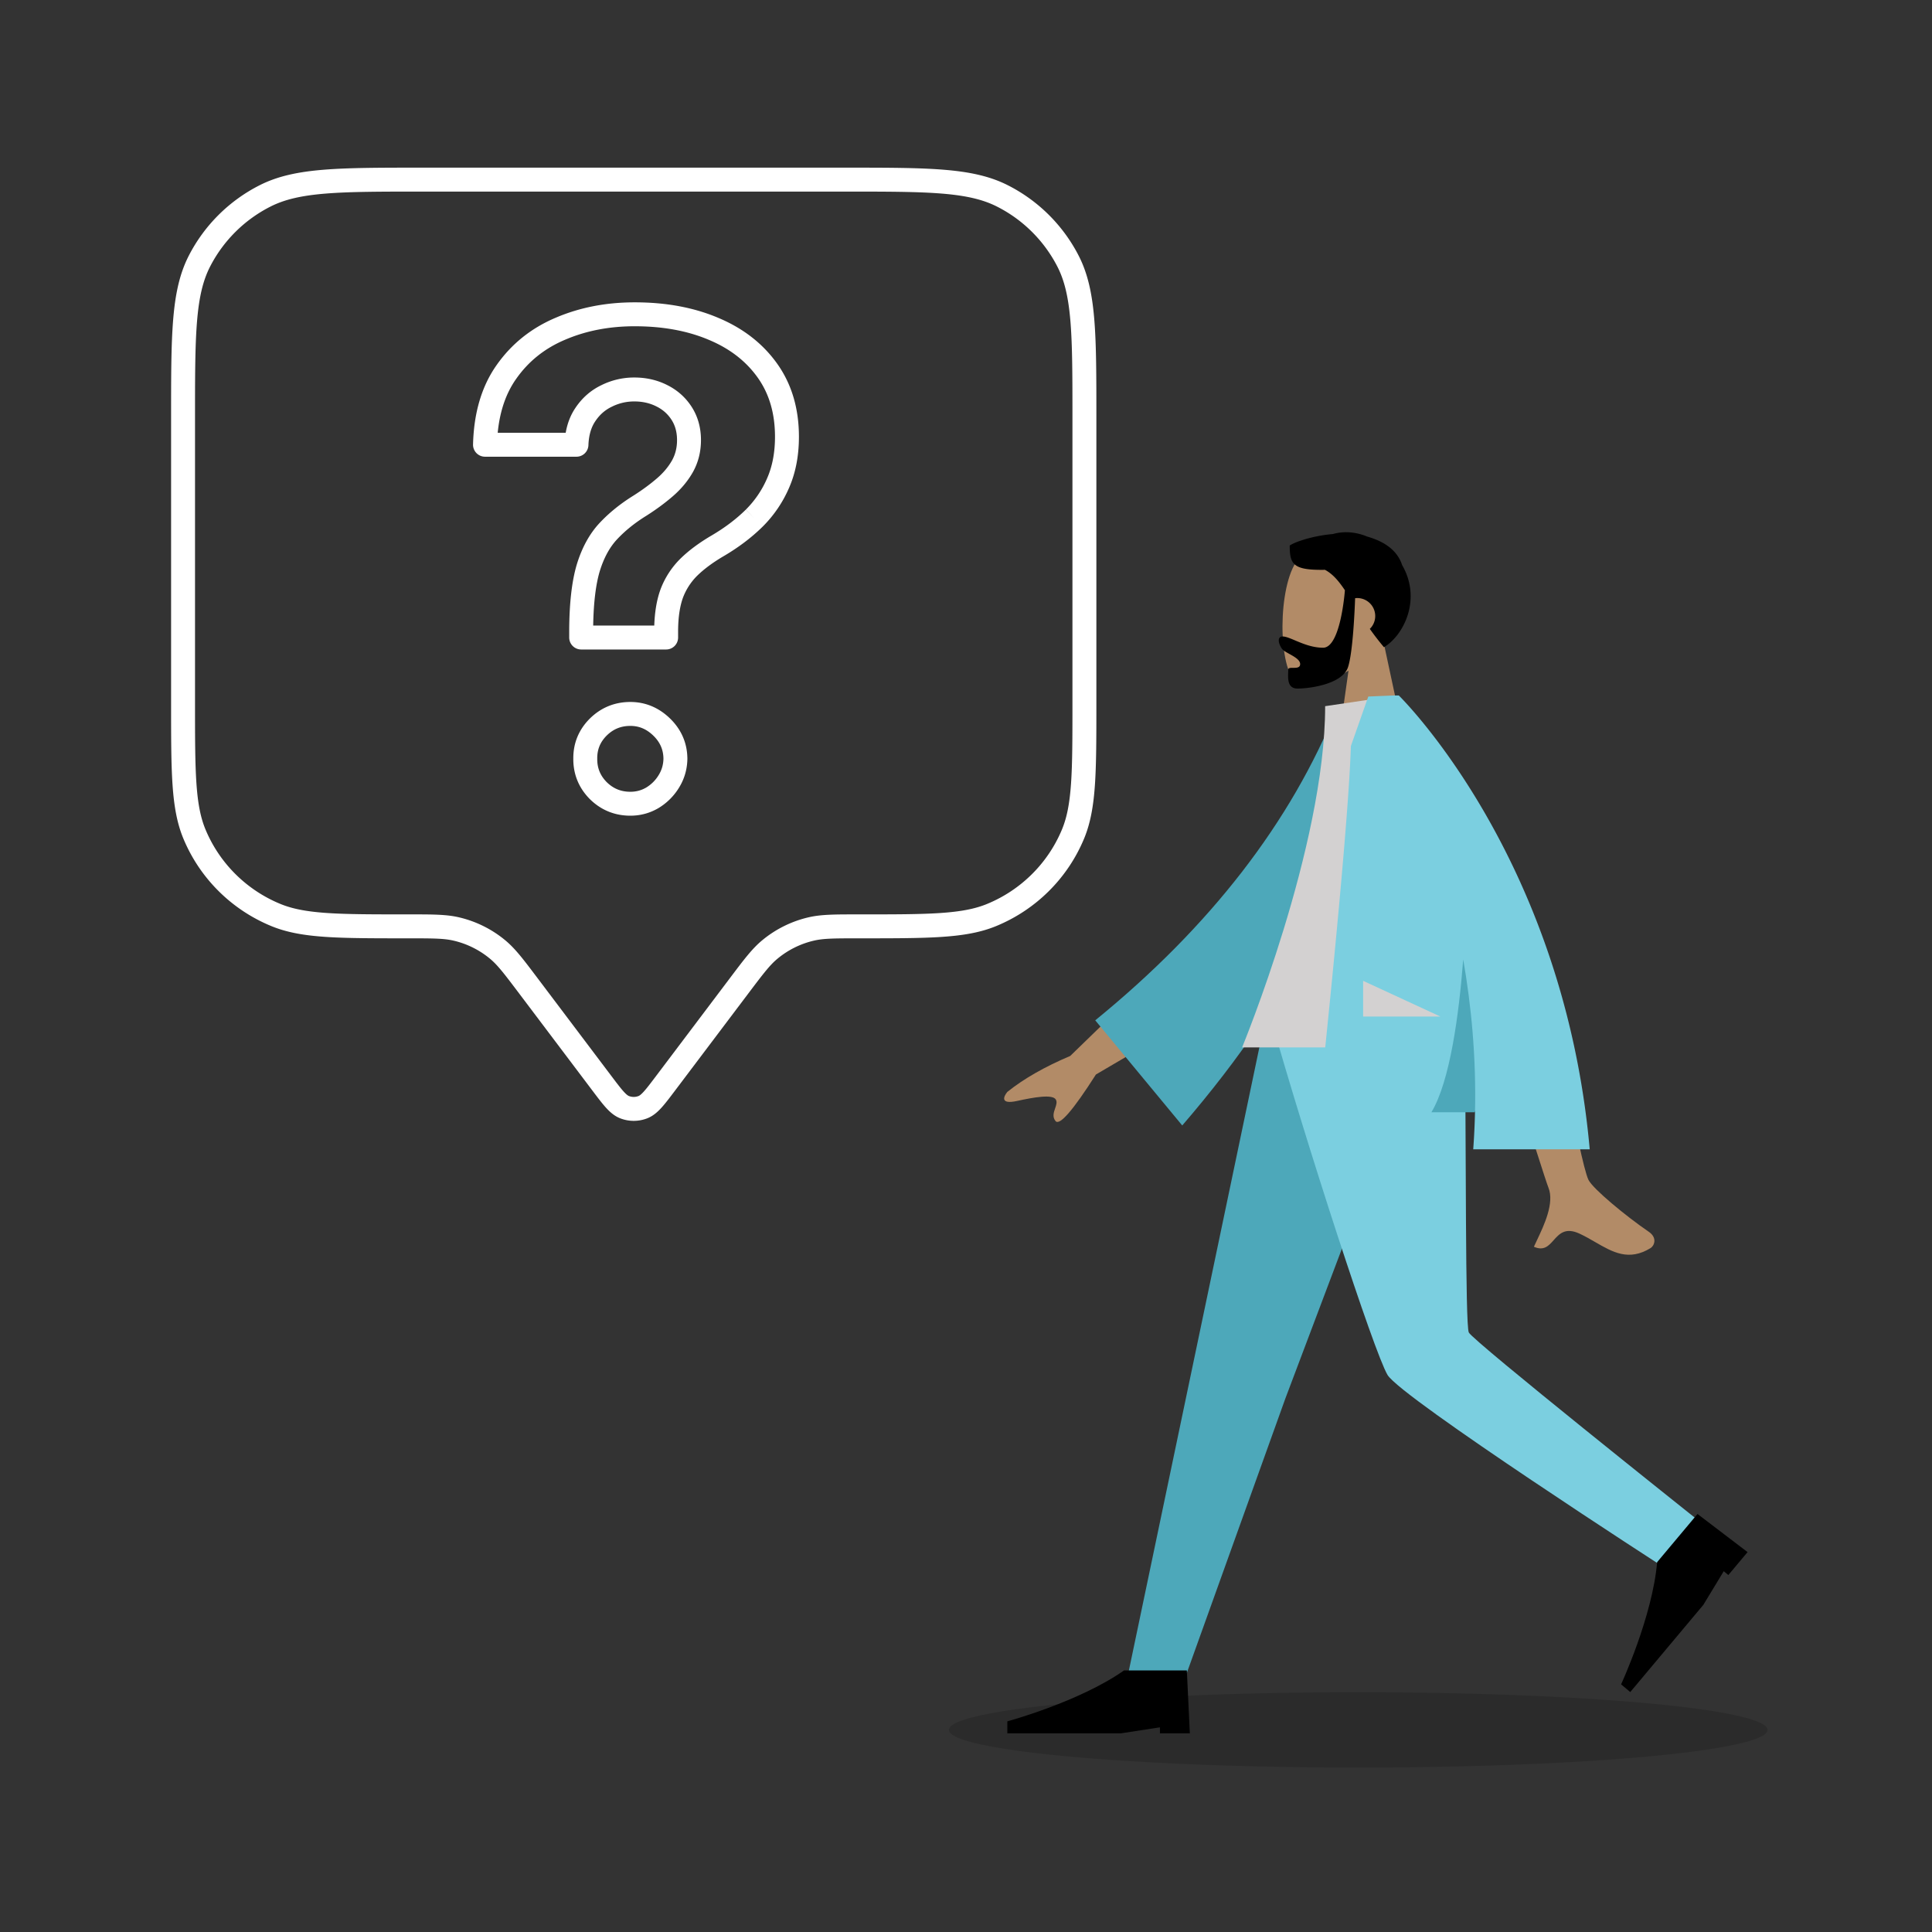 <svg xmlns="http://www.w3.org/2000/svg" width="564" height="564" fill="none"><rect width="100%" height="100%" fill="#333333" stroke="none"/><path fill="#fff" fill-rule="evenodd" d="M123.445 48.943H246.56c12.144 0 21.471 0 28.926.605 7.527.612 13.451 1.858 18.714 4.524a47.22 47.22 0 0 1 20.695 20.576c2.686 5.24 3.94 11.136 4.555 18.624.61 7.413.61 16.687.61 28.759v83.134c0 10.043 0 17.759-.426 23.959-.43 6.259-1.305 11.228-3.181 15.733-4.809 11.542-14.03 20.705-25.629 25.481-4.524 1.863-9.515 2.733-15.808 3.159-6.234.423-13.994.423-24.099.423h-.132c-7.309 0-10.402.022-13.229.685a25.8 25.8 0 0 0-10.583 5.261c-2.227 1.848-4.098 4.29-8.484 10.104l-21.437 28.416c-1.506 1.997-2.775 3.679-3.918 4.942-1.181 1.306-2.504 2.485-4.223 3.15a10.85 10.85 0 0 1-7.818 0c-1.719-.665-3.041-1.844-4.223-3.15-1.142-1.263-2.411-2.945-3.917-4.942l-21.437-28.416c-4.386-5.814-6.257-8.256-8.484-10.104a25.8 25.8 0 0 0-10.583-5.261c-2.827-.663-5.92-.685-13.229-.685h-.133c-10.104 0-17.864 0-24.098-.423-6.293-.426-11.284-1.296-15.809-3.159-11.598-4.776-20.819-13.939-25.628-25.481-1.877-4.505-2.752-9.474-3.181-15.733-.426-6.2-.426-13.916-.426-23.959v-83.134c0-12.072 0-21.346.61-28.76.615-7.487 1.87-13.384 4.555-18.623a47.22 47.22 0 0 1 20.695-20.576c5.263-2.666 11.187-3.912 18.714-4.524 7.455-.605 16.781-.605 28.926-.605m-28.36 7.568c-7.099.577-12.005 1.707-16.123 3.793a40.24 40.24 0 0 0-17.636 17.53c-2.094 4.087-3.23 8.957-3.81 16.01-.582 7.094-.585 16.082-.585 28.349v82.837c0 10.205.002 17.683.41 23.616.404 5.901 1.198 10.017 2.66 13.524 4.093 9.824 11.946 17.635 21.84 21.709 3.535 1.456 7.681 2.246 13.62 2.649 5.971.405 13.495.407 23.759.407h.486c6.68-.001 10.629-.001 14.339.87a32.8 32.8 0 0 1 13.448 6.685c2.929 2.43 5.301 5.574 9.306 10.885l21.636 28.679c1.626 2.155 2.708 3.584 3.616 4.587.892.986 1.335 1.234 1.562 1.321a3.85 3.85 0 0 0 2.779 0c.227-.087.67-.335 1.562-1.321.908-1.003 1.99-2.432 3.616-4.587l21.636-28.679c4.005-5.311 6.377-8.455 9.306-10.885a32.8 32.8 0 0 1 13.448-6.685c3.71-.871 7.659-.871 14.338-.87h.487c10.264 0 17.788-.002 23.759-.407 5.939-.403 10.085-1.193 13.62-2.649 9.894-4.074 17.747-11.885 21.84-21.709 1.462-3.507 2.256-7.623 2.661-13.524.407-5.933.409-13.411.409-23.616v-82.837c0-12.267-.003-21.255-.586-28.35-.579-7.052-1.715-11.922-3.81-16.009a40.23 40.23 0 0 0-17.635-17.53c-4.118-2.086-9.025-3.216-16.123-3.793-7.139-.58-16.183-.582-28.521-.582H123.606c-12.338 0-21.383.002-28.521.582M185.3 95.244c-7.476 0-14.223 1.322-20.288 3.914l-.018.008c-5.959 2.508-10.689 6.293-14.27 11.377l-.007.011c-2.947 4.151-4.802 9.366-5.424 15.783h19.848c.469-2.693 1.402-5.151 2.869-7.305 1.945-2.899 4.483-5.126 7.587-6.608a21.45 21.45 0 0 1 9.572-2.222c3.414 0 6.615.707 9.54 2.173 2.992 1.478 5.417 3.62 7.206 6.4 1.843 2.865 2.715 6.141 2.715 9.7 0 3.345-.763 6.474-2.337 9.31l-.013.025c-1.481 2.619-3.449 4.967-5.859 7.053-2.283 1.976-4.845 3.862-7.675 5.663l-.039.024c-3.391 2.095-6.24 4.4-8.577 6.901-2.128 2.276-3.86 5.378-5.093 9.452-1.105 3.787-1.759 8.987-1.87 15.713h17.83c.134-3.96.712-7.499 1.818-10.543l.016-.043a24.9 24.9 0 0 1 5.698-8.842l.024-.025c2.479-2.444 5.562-4.72 9.193-6.851l1.761 3.002-1.763-3 .002-.002c3.878-2.278 7.194-4.794 9.973-7.533l-.009.009 2.47 2.47-2.453-2.487-.008.008a29.2 29.2 0 0 0 6.252-9.223l.008-.017c1.479-3.405 2.262-7.392 2.262-12.032 0-6.917-1.732-12.615-5.046-17.273-3.379-4.75-8.07-8.429-14.209-11.001l-.018-.008c-6.166-2.623-13.365-3.98-21.668-3.98m12.655 88.689v2.176a3.493 3.493 0 0 1-3.493 3.493H169.66a3.493 3.493 0 0 1-3.493-3.493v-2.214c.045-7.682.731-14.049 2.169-18.967l.009-.03c1.471-4.867 3.665-8.99 6.682-12.218 2.806-3.002 6.145-5.684 9.988-8.06 2.572-1.638 4.846-3.319 6.834-5.039 1.861-1.611 3.293-3.346 4.342-5.197.953-1.721 1.453-3.666 1.453-5.909 0-2.379-.568-4.31-1.604-5.919-1.088-1.692-2.543-2.99-4.432-3.921l-.022-.011c-1.871-.94-3.989-1.436-6.417-1.436-2.302 0-4.457.502-6.504 1.511l-.043.021c-1.943.926-3.539 2.305-4.817 4.212l-.016.024c-1.166 1.709-1.901 3.98-2.013 7.004a3.49 3.49 0 0 1-3.49 3.363h-26.7a3.496 3.496 0 0 1-3.492-3.581c.232-9.12 2.462-16.939 6.923-23.227 4.356-6.183 10.136-10.785 17.259-13.784 7.021-3 14.712-4.472 23.024-4.472 9.058 0 17.213 1.48 24.394 4.534 7.206 3.021 12.983 7.473 17.193 13.391 4.277 6.013 6.34 13.18 6.34 21.323 0 5.425-.917 10.385-2.839 14.81a36.2 36.2 0 0 1-7.738 11.41l-.017.017c-3.24 3.195-7.031 6.055-11.35 8.593l-.002.001c-3.256 1.91-5.84 3.847-7.81 5.787a17.95 17.95 0 0 0-4.098 6.355c-.866 2.395-1.376 5.514-1.418 9.453m-13.941 27.976c-2.735 0-4.975.917-6.912 2.824-1.896 1.9-2.778 4.068-2.751 6.698v.071c-.027 2.674.861 4.883 2.76 6.817 1.935 1.9 4.172 2.815 6.903 2.815 1.717 0 3.25-.419 4.668-1.255a10.7 10.7 0 0 0 3.589-3.599l.009-.015c.897-1.45 1.363-3.03 1.397-4.808-.037-2.606-.973-4.782-2.944-6.699-2.02-1.965-4.213-2.849-6.719-2.849m-11.826-2.142c3.25-3.205 7.257-4.844 11.826-4.844 4.437 0 8.348 1.674 11.59 4.827 3.28 3.19 5.013 7.142 5.059 11.681v.088c-.046 3.026-.857 5.853-2.434 8.409a17.7 17.7 0 0 1-5.925 5.924l-.04.024c-2.524 1.496-5.297 2.243-8.25 2.243-4.569 0-8.576-1.638-11.826-4.844l-.035-.035c-3.198-3.244-4.825-7.232-4.788-11.773-.037-4.517 1.599-8.475 4.805-11.682z" clip-rule="evenodd"/><ellipse cx="119.5" cy="11" fill="#000" opacity=".15" rx="119.5" ry="11" style="mix-blend-mode:multiply" transform="matrix(-1 0 0 1 516 494)"/><path fill="#B28B67" fill-rule="evenodd" d="M393.66 195.785c-5.655 3.412-11.212 5.061-13.82 4.388-6.541-1.688-7.142-25.641-2.082-35.085 5.061-9.443 31.078-13.559 32.389 5.151.456 6.494-2.268 12.289-6.292 17.018l7.215 33.668h-20.96z" clip-rule="evenodd"/><path fill="#000" fill-rule="evenodd" d="M392.612 172.306c-1.813-2.703-3.554-4.764-5.818-5.961-9.215.146-10.293-1.508-10.293-7.082 1.488-1.066 6.739-2.861 12.62-3.366 3-.86 6.554-.698 9.978.736 4.226 1.2 8.643 3.498 10.224 8.338 5.719 9.88.54 20.452-5.31 23.965a79 79 0 0 1-4.128-5.349 5.23 5.23 0 0 0 1.578-3.753 5.243 5.243 0 0 0-5.869-5.208c-.13 3.622-.666 15.877-2.073 20.133-1.66 5.019-11.344 6.251-14.722 6.251-2.917 0-2.818-2.766-2.747-4.747.011-.286.02-.555.02-.797 0-.507.658-.505 1.401-.504.966.002 2.075.004 2.075-1.104 0-1.209-1.668-2.136-3.161-2.965-.931-.518-1.794-.997-2.141-1.483-1.095-1.535-1.464-3.604.188-3.604.903 0 2.141.521 3.632 1.148 2.249.947 5.072 2.134 8.179 2.134 5.131 0 6.352-16.575 6.367-16.782" clip-rule="evenodd"/><path fill="#4DA8BA" fill-rule="evenodd" d="M417.211 297.047 375.22 408.279l-29.433 81.984h-16.783l40.459-193.216z" clip-rule="evenodd"/><path fill="#7BCFE0" fill-rule="evenodd" d="M427.589 297.047c.456 38.166.126 89.55 1.19 91.929 1.063 2.379 66.159 54.213 66.159 54.213l-8.651 14.725s-77.283-49.892-81.234-56.539-23.801-67.816-34.129-104.328z" clip-rule="evenodd"/><path fill="#000" fill-rule="evenodd" d="m510.159 453.099-14.611-11.132-11.789 14.064c-1.36 15.904-10.52 35.674-10.52 35.674l2.676 2.248 21.332-25.451 5.96-9.83 1.338 1.124zM347.344 506l-.874-18.36h-18.34c-13.044 9.18-34.06 14.863-34.06 14.863V506h33.187l11.353-1.749V506z" clip-rule="evenodd"/><path fill="#B28B67" fill-rule="evenodd" d="m312.429 308.254 25.667-24.905 8.525 14.672-26.69 15.651q-10.039 15.73-11.792 13.592c-.985-1.201-.534-2.517-.118-3.729.324-.945.627-1.826.211-2.541-.948-1.633-6.307-.698-11.354.406-5.047 1.103-3.879-1.363-2.806-2.65q7.155-5.743 18.357-10.496m151.291 36.185c-2.655-5.358-11.697-57.578-11.697-57.578l-18.935.074s17.537 56.309 18.935 59.754c1.816 4.476-1.269 10.979-3.36 15.388-.324.682-.623 1.314-.878 1.881 2.902 1.291 4.296-.27 5.766-1.916 1.66-1.858 3.416-3.825 7.551-1.912 1.597.739 3.109 1.613 4.586 2.467 5.101 2.949 9.787 5.658 16.162 1.746 1.011-.62 2.118-2.956-.558-4.781-6.667-4.547-16.274-12.504-17.572-15.123" clip-rule="evenodd"/><path fill="#4DA8BA" fill-rule="evenodd" d="m398.215 207.836-7.835-1.337q-20.234 50.275-70.652 91.362l25.399 30.692c33.609-39.002 54.325-79.241 53.088-120.717" clip-rule="evenodd"/><path fill="#D3D1D1" fill-rule="evenodd" d="M432.367 305.769h-69.768s24.246-58.635 24.246-99.62l21.045-3.118c16.54 26.458 21.211 59.033 24.477 102.738" clip-rule="evenodd"/><path fill="#7BCFE0" fill-rule="evenodd" d="M464.078 335.509c-7.63-85.619-55.727-132.478-55.727-132.478l-.017.014-.008-.014h-1.374c-2.466.084-7.511.304-7.511.304l-5.085 14.455c-.807 26.435-9.425 106.549-9.425 106.549h45.668a216 216 0 0 1-.526 11.17z" clip-rule="evenodd"/><path fill="#4DA8BA" fill-rule="evenodd" d="M430.592 324.695c.364-15.997-1.062-31.017-3.442-44.609-1.245 16.129-3.847 35.536-9.281 44.609z" clip-rule="evenodd"/><path fill="#D3D1D1" fill-rule="evenodd" d="m420.484 296.757-22.551-10.428v10.428z" clip-rule="evenodd"/></svg>
